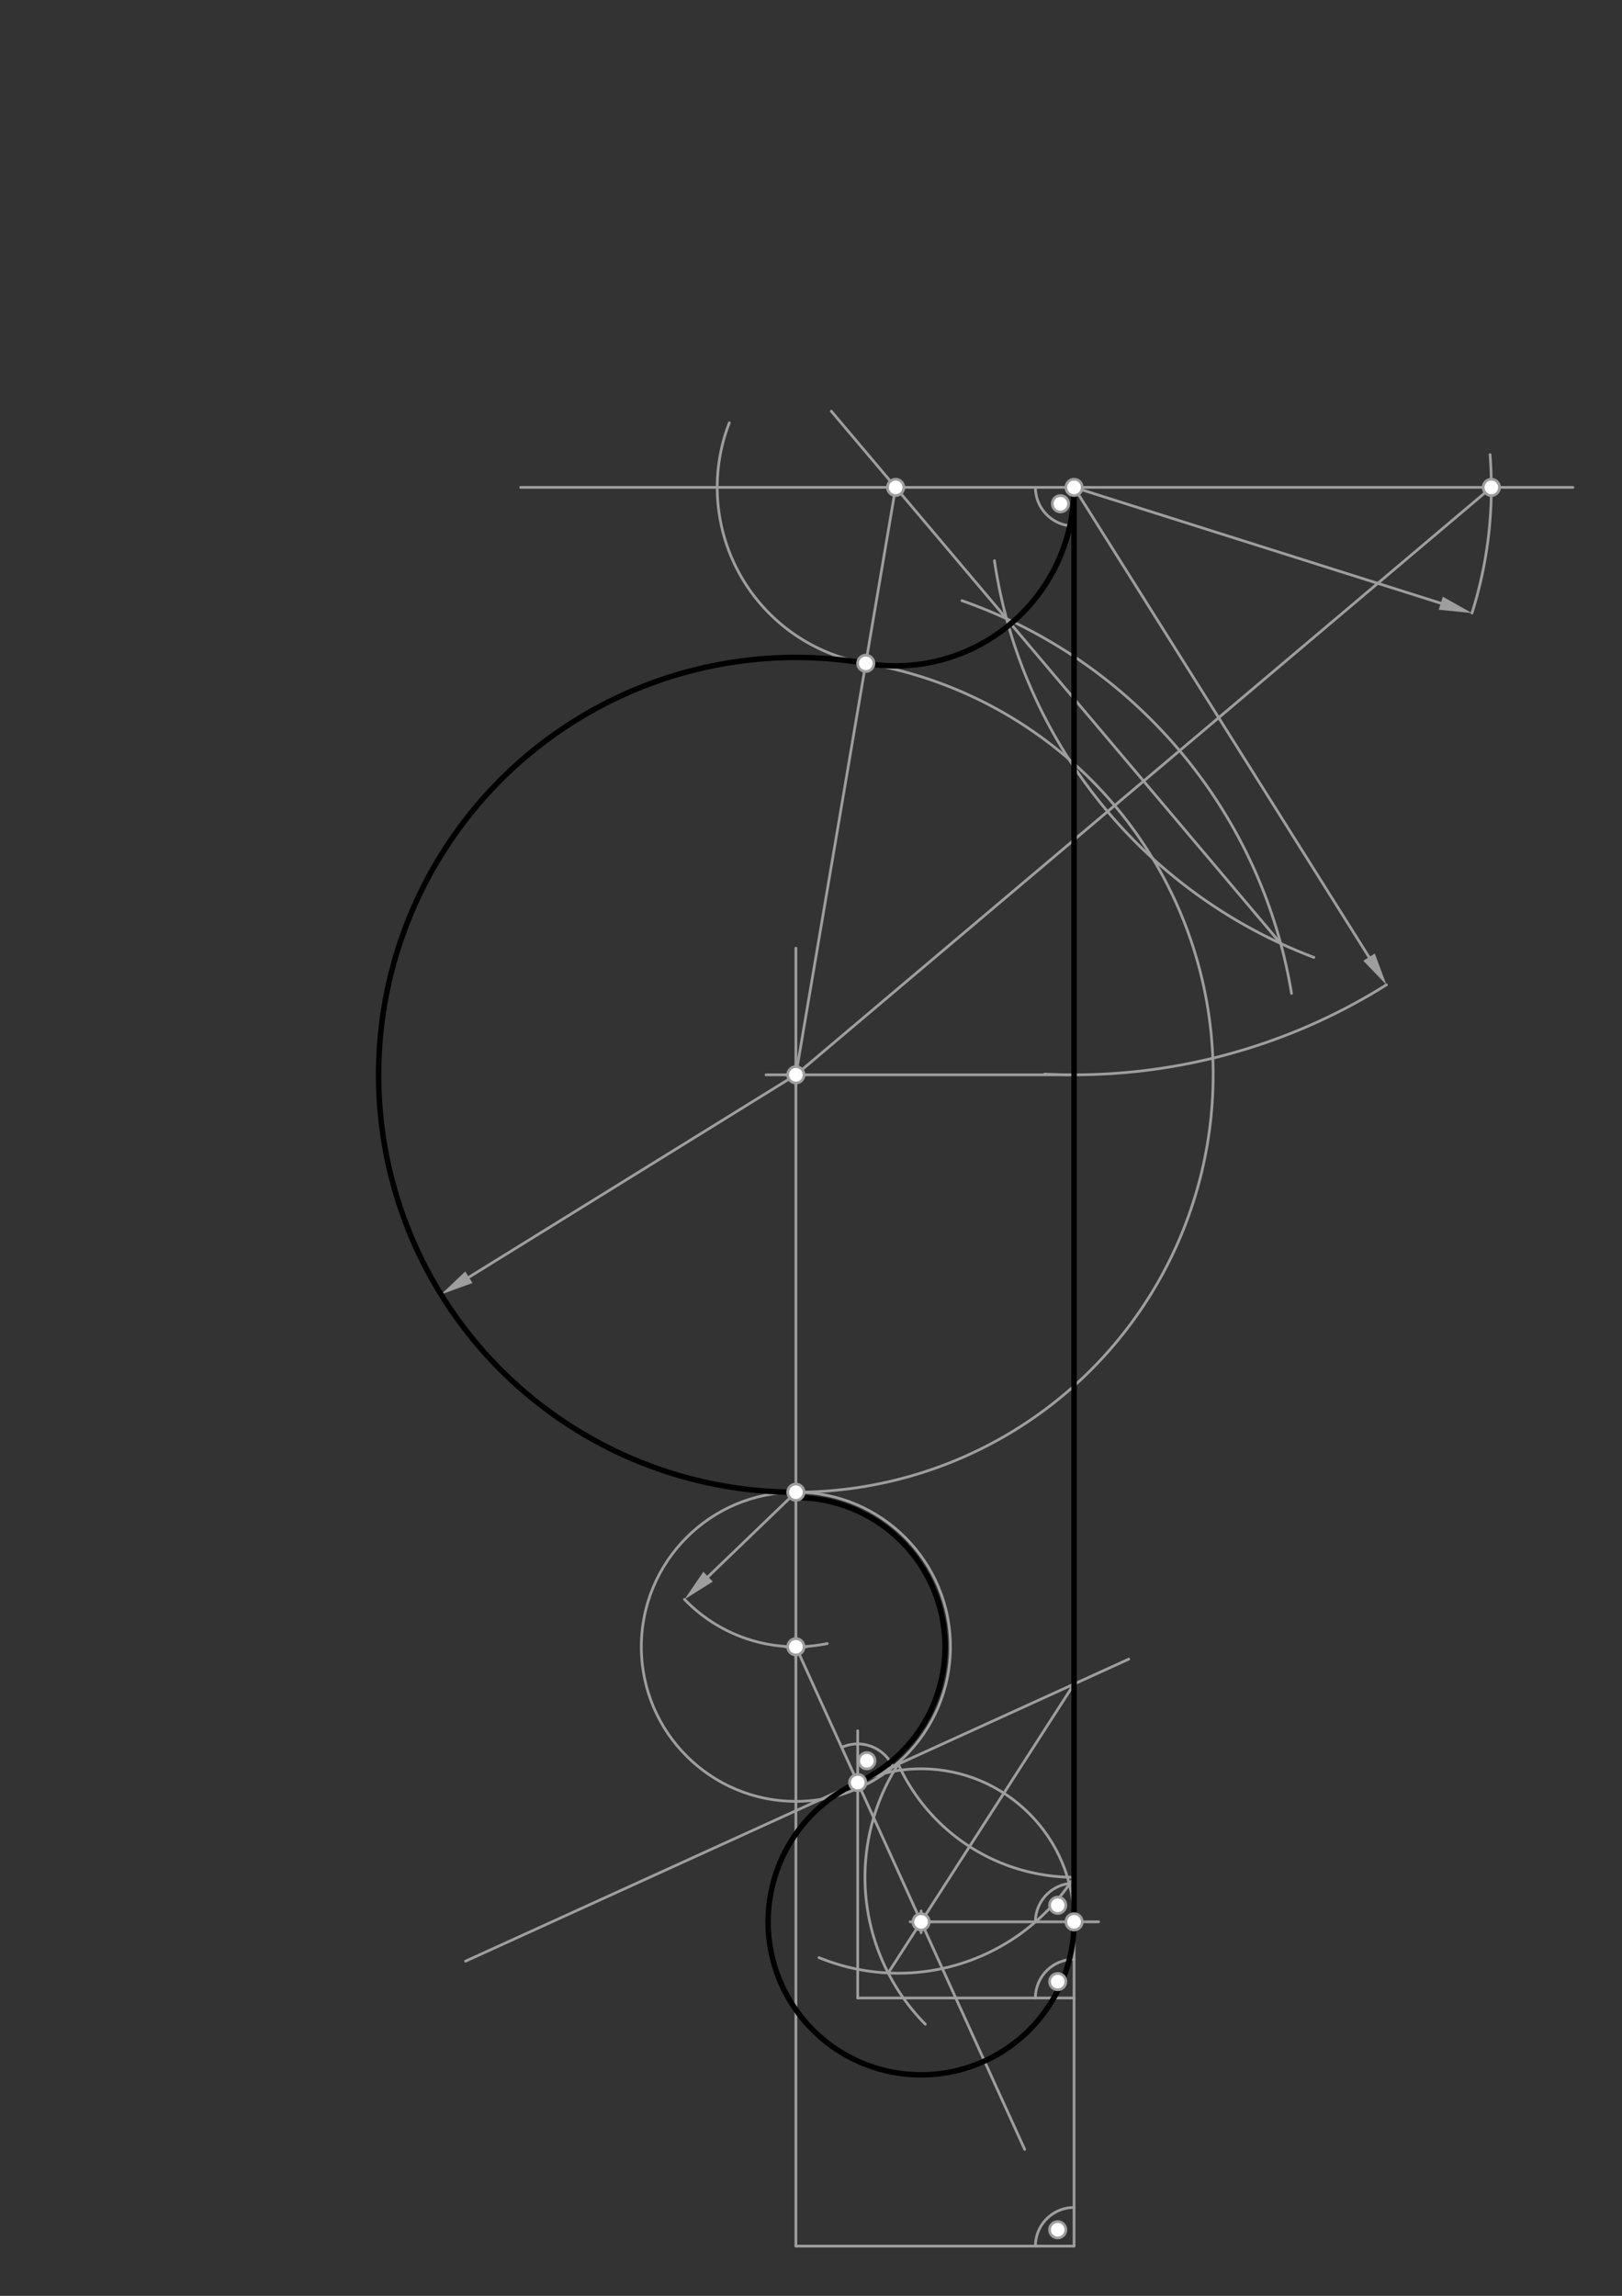 <svg xmlns="http://www.w3.org/2000/svg" class="svg--816" height="100%" preserveAspectRatio="xMidYMid meet" viewBox="0 0 595 842" width="100%"><rect x="0" y="0" width="595" height="842" fill="#333333" stroke="none"/><defs><marker id="marker-arrow" markerHeight="16" markerUnits="userSpaceOnUse" markerWidth="24" orient="auto-start-reverse" refX="24" refY="4" viewBox="0 0 24 8"><path d="M 0 0 L 24 4 L 0 8 z" stroke="inherit"></path></marker></defs><g class="aux-layer--949"></g><g class="main-layer--75a"><g class="element--733"><line stroke="#9E9E9E" stroke-dasharray="none" stroke-linecap="round" stroke-width="1" x1="394" x2="394" y1="178.75" y2="823.75"></line></g><g class="element--733"><line stroke="#9E9E9E" stroke-dasharray="none" stroke-linecap="round" stroke-width="1" x1="394" x2="502.208" y1="178.75" y2="351.017"></line><path d="M508.591,361.179 l12,2.5 l0,-5 z" fill="#9E9E9E" stroke="#9E9E9E" stroke-width="0" transform="rotate(237.865, 508.591, 361.179)"></path></g><g class="element--733"><path d="M 508.591 361.179 A 215.433 215.433 0 0 1 383.193 393.912" fill="none" stroke="#9E9E9E" stroke-dasharray="none" stroke-linecap="round" stroke-width="1"></path></g><g class="element--733"><line stroke="#9E9E9E" stroke-dasharray="none" stroke-linecap="round" stroke-width="1" x1="394" x2="291.953" y1="823.75" y2="823.75"></line></g><g class="element--733"><path d="M 379.827 823.75 A 14.173 14.173 0 0 1 394 809.577" fill="none" stroke="#9E9E9E" stroke-dasharray="none" stroke-linecap="round" stroke-width="1"></path></g><g class="element--733"><line stroke="#9E9E9E" stroke-dasharray="none" stroke-linecap="round" stroke-width="1" x1="291.953" x2="291.953" y1="823.75" y2="347.75"></line></g><g class="element--733"><line stroke="#9E9E9E" stroke-dasharray="none" stroke-linecap="round" stroke-width="1" x1="394" x2="281" y1="394.183" y2="394.183"></line></g><g class="element--733"><line stroke="#9E9E9E" stroke-dasharray="none" stroke-linecap="round" stroke-width="1" x1="291.953" x2="171.995" y1="394.183" y2="468.421"></line><path d="M161.791,474.736 l12,2.5 l0,-5 z" fill="#9E9E9E" stroke="#9E9E9E" stroke-width="0" transform="rotate(328.248, 161.791, 474.736)"></path></g><g class="element--733"><g class="center--a87"><line x1="287.953" y1="394.183" x2="295.953" y2="394.183" stroke="#9E9E9E" stroke-width="1" stroke-linecap="round"></line><line x1="291.953" y1="390.183" x2="291.953" y2="398.183" stroke="#9E9E9E" stroke-width="1" stroke-linecap="round"></line><circle class="hit--87b" cx="291.953" cy="394.183" r="4" stroke="none" fill="transparent"></circle></g><circle cx="291.953" cy="394.183" fill="none" r="153.071" stroke="#9E9E9E" stroke-dasharray="none" stroke-width="1"></circle></g><g class="element--733"><line stroke="#9E9E9E" stroke-dasharray="none" stroke-linecap="round" stroke-width="1" x1="291.953" x2="259.747" y1="547.254" y2="578.242"></line><path d="M251.1,586.562 l12,2.5 l0,-5 z" fill="#9E9E9E" stroke="#9E9E9E" stroke-width="0" transform="rotate(316.104, 251.1, 586.562)"></path></g><g class="element--733"><path d="M 251.1 586.562 A 56.693 56.693 0 0 0 303.474 602.764" fill="none" stroke="#9E9E9E" stroke-dasharray="none" stroke-linecap="round" stroke-width="1"></path></g><g class="element--733"><g class="center--a87"><line x1="287.953" y1="603.947" x2="295.953" y2="603.947" stroke="#9E9E9E" stroke-width="1" stroke-linecap="round"></line><line x1="291.953" y1="599.947" x2="291.953" y2="607.947" stroke="#9E9E9E" stroke-width="1" stroke-linecap="round"></line><circle class="hit--87b" cx="291.953" cy="603.947" r="4" stroke="none" fill="transparent"></circle></g><circle cx="291.953" cy="603.947" fill="none" r="56.693" stroke="#9E9E9E" stroke-dasharray="none" stroke-width="1"></circle></g><g class="element--733"><line stroke="#9E9E9E" stroke-dasharray="none" stroke-linecap="round" stroke-width="1" x1="394" x2="314.63" y1="732.75" y2="732.75"></line></g><g class="element--733"><path d="M 379.827 732.75 A 14.173 14.173 0 0 1 394 718.577" fill="none" stroke="#9E9E9E" stroke-dasharray="none" stroke-linecap="round" stroke-width="1"></path></g><g class="element--733"><line stroke="#9E9E9E" stroke-dasharray="none" stroke-linecap="round" stroke-width="1" x1="314.63" x2="314.63" y1="732.75" y2="634.75"></line></g><g class="element--733"><line stroke="#9E9E9E" stroke-dasharray="none" stroke-linecap="round" stroke-width="1" x1="291.953" x2="314.63" y1="603.947" y2="653.75"></line></g><g class="element--733"><line stroke="#9E9E9E" stroke-dasharray="none" stroke-linecap="round" stroke-width="1" x1="314.63" x2="375.878" y1="653.75" y2="788.261"></line></g><g class="element--733"><line stroke="#9E9E9E" stroke-dasharray="none" stroke-linecap="round" stroke-width="1" x1="314.63" x2="414.055" y1="653.75" y2="608.478"></line></g><g class="element--733"><path d="M 327.529 647.877 A 14.173 14.173 0 0 0 308.757 640.851" fill="none" stroke="#9E9E9E" stroke-dasharray="none" stroke-linecap="round" stroke-width="1"></path></g><g class="element--733"><line stroke="#9E9E9E" stroke-dasharray="none" stroke-linecap="round" stroke-width="1" x1="314.63" x2="170.766" y1="653.75" y2="719.256"></line></g><g class="element--733"><path d="M 329.505 646.977 A 70.866 70.866 0 0 0 394 688.476" fill="none" stroke="#9E9E9E" stroke-dasharray="none" stroke-linecap="round" stroke-width="1"></path></g><g class="element--733"><path d="M 329.505 646.977 A 76.693 76.693 0 0 0 339.429 742.363" fill="none" stroke="#9E9E9E" stroke-dasharray="none" stroke-linecap="round" stroke-width="1"></path></g><g class="element--733"><path d="M 394 688.476 A 76.693 76.693 0 0 1 300.428 717.944" fill="none" stroke="#9E9E9E" stroke-dasharray="none" stroke-linecap="round" stroke-width="1"></path></g><g class="element--733"><line stroke="#9E9E9E" stroke-dasharray="none" stroke-linecap="round" stroke-width="1" x1="394" x2="325.813" y1="617.61" y2="723.581"></line></g><g class="element--733"><line stroke="#9E9E9E" stroke-dasharray="none" stroke-linecap="round" stroke-width="1" x1="337.884" x2="403" y1="704.821" y2="704.821"></line></g><g class="element--733"><path d="M 379.827 704.821 A 14.173 14.173 0 0 1 394 690.647" fill="none" stroke="#9E9E9E" stroke-dasharray="none" stroke-linecap="round" stroke-width="1"></path></g><g class="element--733"><g class="center--a87"><line x1="333.884" y1="704.821" x2="341.884" y2="704.821" stroke="#9E9E9E" stroke-width="1" stroke-linecap="round"></line><line x1="337.884" y1="700.821" x2="337.884" y2="708.821" stroke="#9E9E9E" stroke-width="1" stroke-linecap="round"></line><circle class="hit--87b" cx="337.884" cy="704.821" r="4" stroke="none" fill="transparent"></circle></g><circle cx="337.884" cy="704.821" fill="none" r="56.116" stroke="#9E9E9E" stroke-dasharray="none" stroke-width="1"></circle></g><g class="element--733"><line stroke="#9E9E9E" stroke-dasharray="none" stroke-linecap="round" stroke-width="1" x1="394" x2="191" y1="178.75" y2="178.75"></line></g><g class="element--733"><line stroke="#9E9E9E" stroke-dasharray="none" stroke-linecap="round" stroke-width="1" x1="394" x2="577" y1="178.75" y2="178.75"></line></g><g class="element--733"><path d="M 394 192.923 A 14.173 14.173 0 0 1 379.827 178.75" fill="none" stroke="#9E9E9E" stroke-dasharray="none" stroke-linecap="round" stroke-width="1"></path></g><g class="element--733"><line stroke="#9E9E9E" stroke-dasharray="none" stroke-linecap="round" stroke-width="1" x1="394" x2="528.523" y1="178.75" y2="221.231"></line><path d="M539.966,224.844 l12,2.5 l0,-5 z" fill="#9E9E9E" stroke="#9E9E9E" stroke-width="0" transform="rotate(197.526, 539.966, 224.844)"></path></g><g class="element--733"><path d="M 539.966 224.844 A 153.071 153.071 0 0 0 546.598 166.727" fill="none" stroke="#9E9E9E" stroke-dasharray="none" stroke-linecap="round" stroke-width="1"></path></g><g class="element--733"><line stroke="#9E9E9E" stroke-dasharray="none" stroke-linecap="round" stroke-width="1" x1="547.071" x2="291.953" y1="178.75" y2="394.183"></line></g><g class="element--733"><path d="M 364.791 205.633 A 184.252 184.252 0 0 0 481.972 351.119" fill="none" stroke="#9E9E9E" stroke-dasharray="none" stroke-linecap="round" stroke-width="1"></path></g><g class="element--733"><path d="M 352.862 220.29 A 184.252 184.252 0 0 1 473.769 364.325" fill="none" stroke="#9E9E9E" stroke-dasharray="none" stroke-linecap="round" stroke-width="1"></path></g><g class="element--733"><line stroke="#9E9E9E" stroke-dasharray="none" stroke-linecap="round" stroke-width="1" x1="469.797" x2="304.946" y1="346.015" y2="150.796"></line></g><g class="element--733"><line stroke="#9E9E9E" stroke-dasharray="none" stroke-linecap="round" stroke-width="1" x1="328.551" x2="291.953" y1="178.75" y2="394.183"></line></g><g class="element--733"><path d="M 394 178.75 A 65.449 65.449 0 1 1 267.538 155.065" fill="none" stroke="#9E9E9E" stroke-dasharray="none" stroke-linecap="round" stroke-width="1"></path></g><g class="element--733"><line stroke="#000000" stroke-dasharray="none" stroke-linecap="round" stroke-width="2" x1="394" x2="394" y1="178.75" y2="704.821"></line></g><g class="element--733"><path d="M 394 704.821 A 56.116 56.116 0 1 1 314.63 653.75" fill="none" stroke="#000000" stroke-dasharray="none" stroke-linecap="round" stroke-width="2"></path></g><g class="element--733"><path d="M 314.63 653.75 A 54.723 54.723 0 0 0 291.953 549.224" fill="none" stroke="#000000" stroke-dasharray="none" stroke-linecap="round" stroke-width="2"></path></g><g class="element--733"><path d="M 291.953 547.254 A 153.071 153.071 0 1 1 317.59 243.274" fill="none" stroke="#000000" stroke-dasharray="none" stroke-linecap="round" stroke-width="2"></path></g><g class="element--733"><path d="M 317.59 243.274 A 65.449 65.449 0 0 0 394 178.75" fill="none" stroke="#000000" stroke-dasharray="none" stroke-linecap="round" stroke-width="2"></path></g><g class="element--733"><circle cx="394" cy="178.75" r="3" stroke="#9E9E9E" stroke-width="1" fill="#ffffff"></circle>}</g><g class="element--733"><circle cx="388" cy="817.75" r="3" stroke="#9E9E9E" stroke-width="1" fill="#ffffff"></circle>}</g><g class="element--733"><circle cx="291.953" cy="394.183" r="3" stroke="#9E9E9E" stroke-width="1" fill="#ffffff"></circle>}</g><g class="element--733"><circle cx="291.953" cy="547.254" r="3" stroke="#9E9E9E" stroke-width="1" fill="#ffffff"></circle>}</g><g class="element--733"><circle cx="291.953" cy="603.947" r="3" stroke="#9E9E9E" stroke-width="1" fill="#ffffff"></circle>}</g><g class="element--733"><circle cx="388" cy="726.75" r="3" stroke="#9E9E9E" stroke-width="1" fill="#ffffff"></circle>}</g><g class="element--733"><circle cx="314.63" cy="653.75" r="3" stroke="#9E9E9E" stroke-width="1" fill="#ffffff"></circle>}</g><g class="element--733"><circle cx="318" cy="645.75" r="3" stroke="#9E9E9E" stroke-width="1" fill="#ffffff"></circle>}</g><g class="element--733"><circle cx="337.884" cy="704.821" r="3" stroke="#9E9E9E" stroke-width="1" fill="#ffffff"></circle>}</g><g class="element--733"><circle cx="394" cy="704.821" r="3" stroke="#9E9E9E" stroke-width="1" fill="#ffffff"></circle>}</g><g class="element--733"><circle cx="388" cy="698.75" r="3" stroke="#9E9E9E" stroke-width="1" fill="#ffffff"></circle>}</g><g class="element--733"><circle cx="389" cy="184.75" r="3" stroke="#9E9E9E" stroke-width="1" fill="#ffffff"></circle>}</g><g class="element--733"><circle cx="547.071" cy="178.75" r="3" stroke="#9E9E9E" stroke-width="1" fill="#ffffff"></circle>}</g><g class="element--733"><circle cx="328.551" cy="178.75" r="3" stroke="#9E9E9E" stroke-width="1" fill="#ffffff"></circle>}</g><g class="element--733"><circle cx="317.59" cy="243.274" r="3" stroke="#9E9E9E" stroke-width="1" fill="#ffffff"></circle>}</g></g><g class="snaps-layer--ac6"></g><g class="temp-layer--52d"></g></svg>